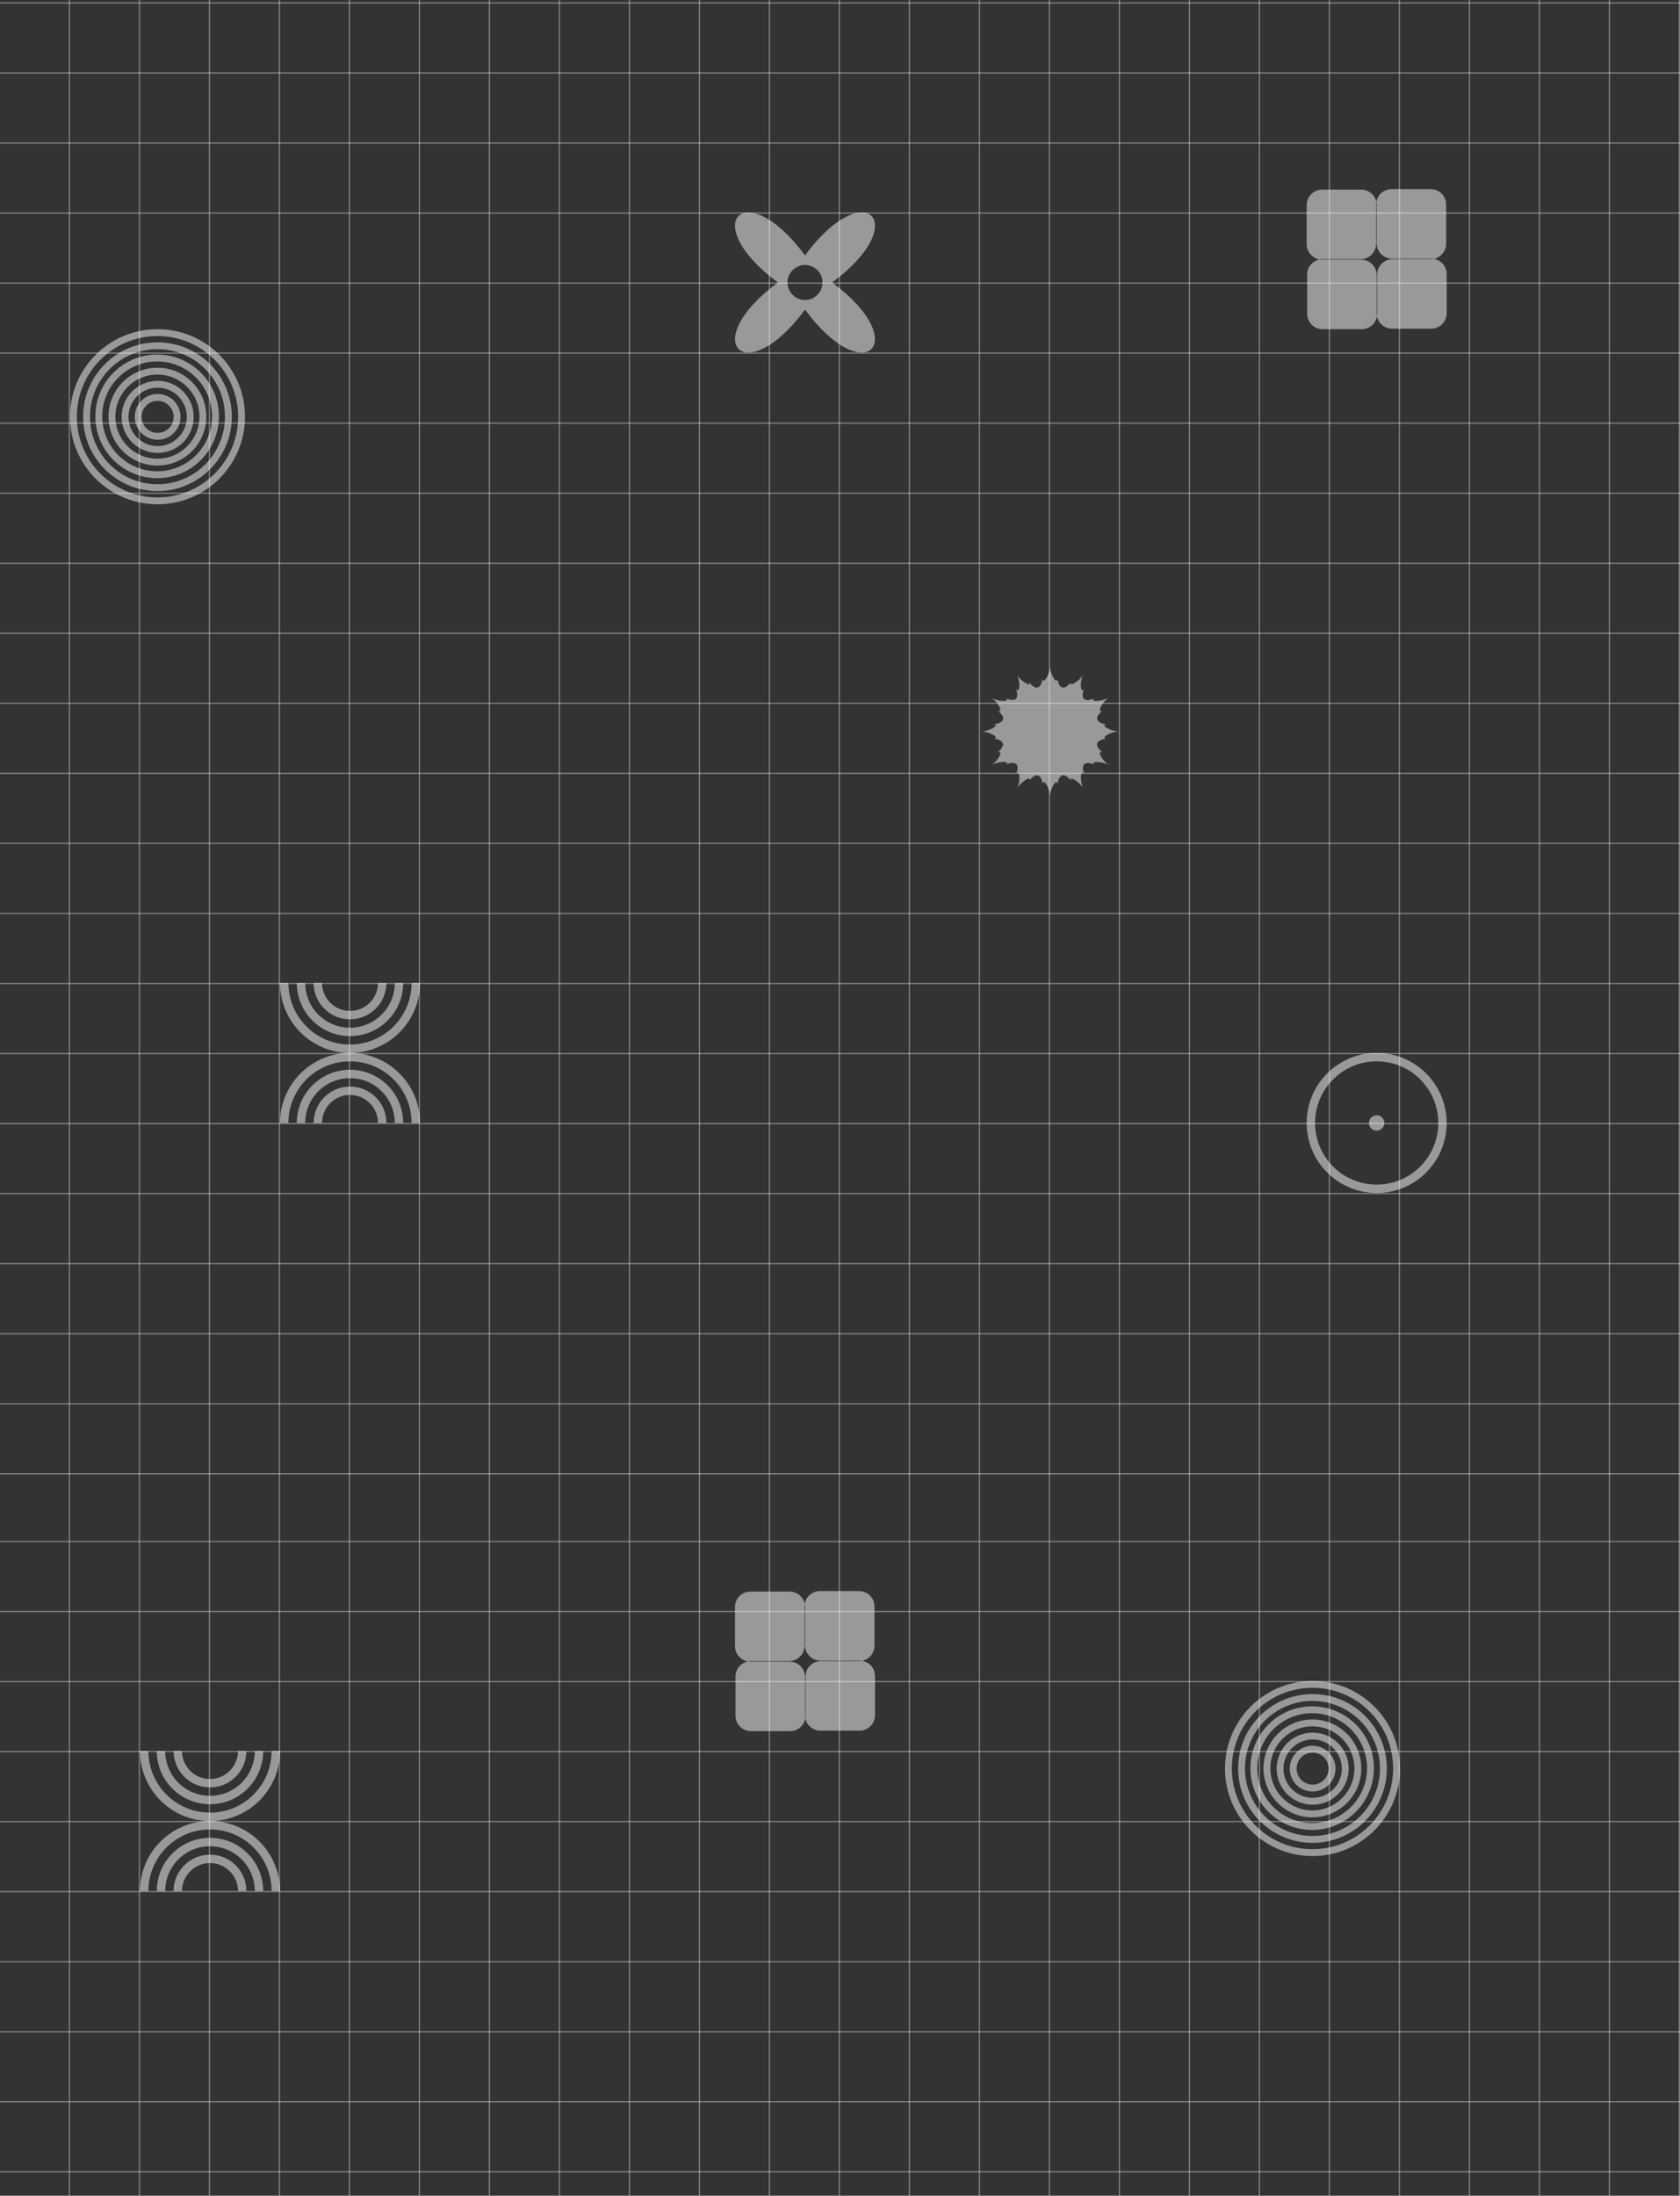 <svg width="1440" height="1881" viewBox="0 0 1440 1881" fill="none" xmlns="http://www.w3.org/2000/svg">
<rect x="0" y="0" width="1440" height="1881" fill="#333333" stroke="none"/>
<g clip-path="url(#clip0_59_279)">
<line x1="59.5" y1="1881" x2="59.5" stroke="white" stroke-opacity="0.4"/>
<line x1="299.5" y1="1881" x2="299.5" stroke="white" stroke-opacity="0.4"/>
<line x1="539.5" y1="1881" x2="539.5" stroke="white" stroke-opacity="0.4"/>
<line x1="779.5" y1="1881" x2="779.5" stroke="white" stroke-opacity="0.4"/>
<line x1="1019.5" y1="1881" x2="1019.5" stroke="white" stroke-opacity="0.4"/>
<line x1="1259.5" y1="1881" x2="1259.5" stroke="white" stroke-opacity="0.4"/>
<line x1="119.5" y1="1881" x2="119.5" stroke="white" stroke-opacity="0.4"/>
<line x1="359.5" y1="1881" x2="359.5" stroke="white" stroke-opacity="0.4"/>
<line x1="599.5" y1="1881" x2="599.5" stroke="white" stroke-opacity="0.4"/>
<line x1="839.5" y1="1881" x2="839.5" stroke="white" stroke-opacity="0.4"/>
<line x1="1079.5" y1="1881" x2="1079.5" stroke="white" stroke-opacity="0.4"/>
<line x1="1319.5" y1="1881" x2="1319.5" stroke="white" stroke-opacity="0.4"/>
<line x1="179.5" y1="1881" x2="179.5" stroke="white" stroke-opacity="0.4"/>
<line x1="419.5" y1="1881" x2="419.5" stroke="white" stroke-opacity="0.4"/>
<line x1="659.5" y1="1881" x2="659.5" stroke="white" stroke-opacity="0.4"/>
<line x1="899.5" y1="1881" x2="899.5" stroke="white" stroke-opacity="0.4"/>
<line x1="1139.5" y1="1881" x2="1139.5" stroke="white" stroke-opacity="0.4"/>
<line x1="1379.5" y1="1881" x2="1379.5" stroke="white" stroke-opacity="0.4"/>
<line x1="239.5" y1="1881" x2="239.5" stroke="white" stroke-opacity="0.4"/>
<line x1="479.5" y1="1881" x2="479.5" stroke="white" stroke-opacity="0.4"/>
<line x1="719.5" y1="1881" x2="719.5" stroke="white" stroke-opacity="0.4"/>
<line x1="959.5" y1="1881" x2="959.5" stroke="white" stroke-opacity="0.4"/>
<line x1="1199.5" y1="1881" x2="1199.5" stroke="white" stroke-opacity="0.4"/>
<line x1="1439.5" y1="1881" x2="1439.5" stroke="white" stroke-opacity="0.4"/>
<path fill-rule="evenodd" clip-rule="evenodd" d="M666.797 241.998C597.17 293.288 638.739 334.857 690.011 265.217C741.252 334.857 782.821 293.288 713.226 241.998C782.853 190.716 741.284 149.139 690.011 218.787C638.707 149.163 597.138 190.716 666.797 241.998ZM690 257C698.284 257 705 250.284 705 242C705 233.716 698.284 227 690 227C681.716 227 675 233.716 675 242C675 250.284 681.716 257 690 257Z" fill="white" fill-opacity="0.5"/>
<g clip-path="url(#clip1_59_279)">
<path fill-rule="evenodd" clip-rule="evenodd" d="M1232.8 962C1232.8 991.161 1209.16 1014.8 1180 1014.8C1150.84 1014.8 1127.2 991.161 1127.2 962C1127.2 932.839 1150.84 909.2 1180 909.2C1209.16 909.2 1232.8 932.839 1232.8 962ZM1240 962C1240 995.137 1213.14 1022 1180 1022C1146.86 1022 1120 995.137 1120 962C1120 928.863 1146.86 902 1180 902C1213.14 902 1240 928.863 1240 962ZM1180 968.6C1183.65 968.6 1186.6 965.645 1186.6 962C1186.6 958.355 1183.65 955.4 1180 955.4C1176.35 955.4 1173.4 958.355 1173.4 962C1173.4 965.645 1176.35 968.6 1180 968.6Z" fill="white" fill-opacity="0.5"/>
</g>
<line x1="1440" y1="1262.52" y2="1262.52" stroke="white" stroke-opacity="0.4"/>
<line x1="1440" y1="1022.52" y2="1022.52" stroke="white" stroke-opacity="0.4"/>
<line x1="1440" y1="782.516" y2="782.516" stroke="white" stroke-opacity="0.4"/>
<line x1="1440" y1="542.516" y2="542.516" stroke="white" stroke-opacity="0.4"/>
<line x1="1440" y1="302.516" y2="302.516" stroke="white" stroke-opacity="0.4"/>
<line x1="1440" y1="62.516" y2="62.516" stroke="white" stroke-opacity="0.4"/>
<line x1="1440" y1="1202.52" y2="1202.52" stroke="white" stroke-opacity="0.4"/>
<line x1="1440" y1="962.516" y2="962.516" stroke="white" stroke-opacity="0.4"/>
<line x1="1440" y1="722.516" y2="722.516" stroke="white" stroke-opacity="0.4"/>
<line x1="1440" y1="482.516" y2="482.516" stroke="white" stroke-opacity="0.4"/>
<line x1="1440" y1="242.516" y2="242.516" stroke="white" stroke-opacity="0.4"/>
<line x1="1440" y1="2.516" y2="2.516" stroke="white" stroke-opacity="0.4"/>
<line x1="1440" y1="1142.52" y2="1142.52" stroke="white" stroke-opacity="0.4"/>
<line x1="1440" y1="902.516" y2="902.516" stroke="white" stroke-opacity="0.4"/>
<line x1="1440" y1="662.516" y2="662.516" stroke="white" stroke-opacity="0.4"/>
<line x1="1440" y1="422.516" y2="422.516" stroke="white" stroke-opacity="0.4"/>
<line x1="1440" y1="182.516" y2="182.516" stroke="white" stroke-opacity="0.4"/>
<line x1="1440" y1="1082.52" y2="1082.52" stroke="white" stroke-opacity="0.4"/>
<line x1="1440" y1="842.516" y2="842.516" stroke="white" stroke-opacity="0.4"/>
<line x1="1440" y1="602.516" y2="602.516" stroke="white" stroke-opacity="0.4"/>
<line x1="1440" y1="362.516" y2="362.516" stroke="white" stroke-opacity="0.4"/>
<line x1="1440" y1="122.516" y2="122.516" stroke="white" stroke-opacity="0.4"/>
<line x1="1440" y1="1740.5" y2="1740.5" stroke="white" stroke-opacity="0.4"/>
<line x1="1440" y1="1500.5" y2="1500.5" stroke="white" stroke-opacity="0.4"/>
<line x1="1440" y1="1680.5" y2="1680.5" stroke="white" stroke-opacity="0.4"/>
<line x1="1440" y1="1440.5" y2="1440.5" stroke="white" stroke-opacity="0.4"/>
<line x1="1440" y1="1860.5" y2="1860.5" stroke="white" stroke-opacity="0.4"/>
<line x1="1440" y1="1620.5" y2="1620.5" stroke="white" stroke-opacity="0.4"/>
<line x1="1440" y1="1380.5" y2="1380.5" stroke="white" stroke-opacity="0.4"/>
<line x1="1440" y1="1800.5" y2="1800.5" stroke="white" stroke-opacity="0.4"/>
<line x1="1440" y1="1560.5" y2="1560.5" stroke="white" stroke-opacity="0.4"/>
<line x1="1440" y1="1320.5" y2="1320.5" stroke="white" stroke-opacity="0.4"/>
<g opacity="0.5">
<path fill-rule="evenodd" clip-rule="evenodd" d="M154.716 357.108C154.716 367.937 145.937 376.716 135.108 376.716C124.279 376.716 115.5 367.937 115.5 357.108C115.5 346.279 124.279 337.5 135.108 337.5C145.937 337.5 154.716 346.279 154.716 357.108ZM148.833 357.108C148.833 364.688 142.688 370.833 135.108 370.833C127.527 370.833 121.382 364.688 121.382 357.108C121.382 349.528 127.527 343.382 135.108 343.382C142.688 343.382 148.833 349.528 148.833 357.108Z" fill="white"/>
<path fill-rule="evenodd" clip-rule="evenodd" d="M135.132 388.015C152.188 388.015 166.015 374.188 166.015 357.132C166.015 340.077 152.188 326.25 135.132 326.25C118.076 326.25 104.25 340.077 104.25 357.132C104.25 374.188 118.076 388.015 135.132 388.015ZM135.132 382.132C148.939 382.132 160.132 370.94 160.132 357.132C160.132 343.325 148.939 332.132 135.132 332.132C121.325 332.132 110.132 343.325 110.132 357.132C110.132 370.94 121.325 382.132 135.132 382.132Z" fill="white"/>
<path fill-rule="evenodd" clip-rule="evenodd" d="M176.823 356.912C176.823 380.059 158.059 398.824 134.912 398.824C111.764 398.824 93 380.059 93 356.912C93 333.765 111.764 315 134.912 315C158.059 315 176.823 333.765 176.823 356.912ZM170.941 356.912C170.941 376.81 154.81 392.941 134.912 392.941C115.013 392.941 98.882 376.81 98.882 356.912C98.882 337.013 115.013 320.882 134.912 320.882C154.81 320.882 170.941 337.013 170.941 356.912Z" fill="white"/>
<path fill-rule="evenodd" clip-rule="evenodd" d="M134.691 409.632C163.93 409.632 187.632 385.93 187.632 356.691C187.632 327.453 163.93 303.75 134.691 303.75C105.452 303.75 81.75 327.453 81.75 356.691C81.75 385.93 105.452 409.632 134.691 409.632ZM134.691 403.75C160.681 403.75 181.75 382.681 181.75 356.691C181.75 330.701 160.681 309.632 134.691 309.632C108.701 309.632 87.632 330.701 87.632 356.691C87.632 382.681 108.701 403.75 134.691 403.75Z" fill="white"/>
<path fill-rule="evenodd" clip-rule="evenodd" d="M198.701 356.975C198.701 392.17 170.17 420.701 134.975 420.701C99.781 420.701 71.25 392.17 71.25 356.975C71.25 321.781 99.781 293.25 134.975 293.25C170.17 293.25 198.701 321.781 198.701 356.975ZM192.819 356.975C192.819 388.921 166.921 414.819 134.975 414.819C103.03 414.819 77.132 388.921 77.132 356.975C77.132 325.03 103.03 299.132 134.975 299.132C166.921 299.132 192.819 325.03 192.819 356.975Z" fill="white"/>
<path fill-rule="evenodd" clip-rule="evenodd" d="M210 357C210 398.421 176.421 432 135 432C93.579 432 60 398.421 60 357C60 315.579 93.579 282 135 282C176.421 282 210 315.579 210 357ZM204.118 357C204.118 395.173 173.173 426.118 135 426.118C96.827 426.118 65.882 395.173 65.882 357C65.882 318.827 96.827 287.882 135 287.882C173.173 287.882 204.118 318.827 204.118 357Z" fill="white"/>
</g>
<g opacity="0.5">
<path fill-rule="evenodd" clip-rule="evenodd" d="M1144.72 1515.11C1144.72 1525.94 1135.94 1534.72 1125.11 1534.72C1114.28 1534.72 1105.5 1525.94 1105.5 1515.11C1105.5 1504.28 1114.28 1495.5 1125.11 1495.5C1135.94 1495.5 1144.72 1504.28 1144.72 1515.11ZM1138.83 1515.11C1138.83 1522.69 1132.69 1528.83 1125.11 1528.83C1117.53 1528.83 1111.38 1522.69 1111.38 1515.11C1111.38 1507.53 1117.53 1501.38 1125.11 1501.38C1132.69 1501.38 1138.83 1507.53 1138.83 1515.11Z" fill="white"/>
<path fill-rule="evenodd" clip-rule="evenodd" d="M1125.13 1546.01C1142.19 1546.01 1156.01 1532.19 1156.01 1515.13C1156.01 1498.08 1142.19 1484.25 1125.13 1484.25C1108.08 1484.25 1094.25 1498.08 1094.25 1515.13C1094.25 1532.19 1108.08 1546.01 1125.13 1546.01ZM1125.13 1540.13C1138.94 1540.13 1150.13 1528.94 1150.13 1515.13C1150.13 1501.33 1138.94 1490.13 1125.13 1490.13C1111.33 1490.13 1100.13 1501.33 1100.13 1515.13C1100.13 1528.94 1111.33 1540.13 1125.13 1540.13Z" fill="white"/>
<path fill-rule="evenodd" clip-rule="evenodd" d="M1166.82 1514.91C1166.82 1538.06 1148.06 1556.82 1124.91 1556.82C1101.76 1556.82 1083 1538.06 1083 1514.91C1083 1491.76 1101.76 1473 1124.91 1473C1148.06 1473 1166.82 1491.76 1166.82 1514.91ZM1160.94 1514.91C1160.94 1534.81 1144.81 1550.94 1124.91 1550.94C1105.01 1550.94 1088.88 1534.81 1088.88 1514.91C1088.88 1495.01 1105.01 1478.88 1124.91 1478.88C1144.81 1478.88 1160.94 1495.01 1160.94 1514.91Z" fill="white"/>
<path fill-rule="evenodd" clip-rule="evenodd" d="M1124.69 1567.63C1153.93 1567.63 1177.63 1543.93 1177.63 1514.69C1177.63 1485.45 1153.93 1461.75 1124.69 1461.75C1095.45 1461.75 1071.75 1485.45 1071.75 1514.69C1071.75 1543.93 1095.45 1567.63 1124.69 1567.63ZM1124.69 1561.75C1150.68 1561.75 1171.75 1540.68 1171.75 1514.69C1171.75 1488.7 1150.68 1467.63 1124.69 1467.63C1098.7 1467.63 1077.63 1488.7 1077.63 1514.69C1077.63 1540.68 1098.7 1561.75 1124.69 1561.75Z" fill="white"/>
<path fill-rule="evenodd" clip-rule="evenodd" d="M1188.7 1514.98C1188.7 1550.17 1160.17 1578.7 1124.98 1578.7C1089.78 1578.7 1061.25 1550.17 1061.25 1514.98C1061.25 1479.78 1089.78 1451.25 1124.98 1451.25C1160.17 1451.25 1188.7 1479.78 1188.7 1514.98ZM1182.82 1514.98C1182.82 1546.92 1156.92 1572.82 1124.98 1572.82C1093.03 1572.82 1067.13 1546.92 1067.13 1514.98C1067.13 1483.03 1093.03 1457.13 1124.98 1457.13C1156.92 1457.13 1182.82 1483.03 1182.82 1514.98Z" fill="white"/>
<path fill-rule="evenodd" clip-rule="evenodd" d="M1200 1515C1200 1556.42 1166.42 1590 1125 1590C1083.58 1590 1050 1556.42 1050 1515C1050 1473.58 1083.58 1440 1125 1440C1166.42 1440 1200 1473.58 1200 1515ZM1194.12 1515C1194.12 1553.17 1163.17 1584.12 1125 1584.12C1086.83 1584.12 1055.88 1553.17 1055.88 1515C1055.88 1476.83 1086.83 1445.88 1125 1445.88C1163.17 1445.88 1194.12 1476.83 1194.12 1515Z" fill="white"/>
</g>
<g opacity="0.5" clip-path="url(#clip2_59_279)">
<path fill-rule="evenodd" clip-rule="evenodd" d="M1180 175.629C1180 168.338 1174.09 162.429 1166.8 162.429H1133.2C1125.91 162.429 1120 168.338 1120 175.629V209.229C1120 216.519 1125.91 222.428 1133.2 222.428H1166.8C1174.09 222.428 1180 228.338 1180 235.628V268.372C1180 275.662 1185.91 281.572 1193.2 281.572H1226.8C1234.09 281.572 1240 275.662 1240 268.372V234.772C1240 227.481 1234.09 221.571 1226.8 221.571H1193.2C1185.91 221.571 1180 215.662 1180 208.371V175.629ZM1226.37 222C1233.66 222 1239.57 216.09 1239.57 208.8V175.2C1239.57 167.91 1233.66 162 1226.37 162L1192.77 162C1185.48 162 1179.57 167.91 1179.57 175.2V208.8C1179.57 216.09 1173.66 222 1166.37 222H1133.63C1126.34 222 1120.43 227.91 1120.43 235.2L1120.43 268.8C1120.43 276.09 1126.34 282 1133.63 282H1167.23C1174.52 282 1180.43 276.09 1180.43 268.8V235.2C1180.43 227.91 1186.34 222 1193.63 222H1226.37Z" fill="white"/>
</g>
<g opacity="0.5" clip-path="url(#clip3_59_279)">
<path fill-rule="evenodd" clip-rule="evenodd" d="M690 1376.63C690 1369.34 684.09 1363.43 676.8 1363.43H643.2C635.91 1363.43 630 1369.34 630 1376.63V1410.23C630 1417.52 635.91 1423.43 643.2 1423.43H676.8C684.09 1423.43 690 1429.34 690 1436.63V1469.37C690 1476.66 695.91 1482.57 703.2 1482.57H736.8C744.09 1482.57 750 1476.66 750 1469.37V1435.77C750 1428.48 744.09 1422.57 736.8 1422.57H703.2C695.91 1422.57 690 1416.66 690 1409.37V1376.63ZM736.372 1423C743.662 1423 749.572 1417.09 749.572 1409.8V1376.2C749.572 1368.91 743.662 1363 736.372 1363L702.772 1363C695.481 1363 689.571 1368.91 689.571 1376.2V1409.8C689.571 1417.09 683.662 1423 676.371 1423H643.629C636.338 1423 630.429 1428.91 630.429 1436.2L630.429 1469.8C630.429 1477.09 636.338 1483 643.629 1483H677.229C684.519 1483 690.428 1477.09 690.428 1469.8V1436.2C690.428 1428.91 696.338 1423 703.628 1423H736.372Z" fill="white"/>
</g>
<g opacity="0.5">
<path d="M893.705 671.459C892.328 662.803 887.803 661.82 882.295 668.705C884.262 663.984 874.82 669.885 871.672 675.393C874.82 669.885 874.23 658.672 871.082 662.803C874.23 654.541 870.689 651.393 862.23 654.934C866.557 651.787 855.344 652.18 849.639 655.525C855.344 652.18 860.459 642.344 855.344 644.311C862.23 638.607 860.852 634.082 852 632.705C857.508 631.918 847.672 626.607 840.984 626.607C847.672 626.607 857.312 621.098 852 620.508C861.049 619.131 862.426 614.607 855.344 608.902C860.459 610.869 855.344 601.033 849.443 597.689C855.148 601.033 866.361 601.426 862.033 598.279C870.492 601.623 873.836 598.475 870.885 590.41C874.23 594.541 874.82 583.328 871.475 577.82C874.623 583.328 884.262 589.23 882.098 584.508C887.607 591.393 892.131 590.41 893.508 581.754C894.295 586.869 900 577.23 900 570.934C900 577.23 905.705 586.869 906.492 581.754C907.869 590.41 912.393 591.393 917.902 584.508C915.934 589.23 925.377 583.328 928.525 577.82C925.377 583.328 925.967 594.541 929.115 590.41C925.967 598.672 929.508 601.82 937.967 598.279C933.639 601.426 944.852 601.033 950.557 597.689C944.852 601.033 939.738 610.869 944.852 608.902C937.967 614.607 939.148 619.131 948.197 620.508C942.689 621.295 952.525 626.607 959.213 626.607C952.525 626.607 942.885 632.115 948.197 632.705C939.148 634.082 937.771 638.607 944.852 644.311C939.738 642.344 944.852 652.18 950.754 655.525C945.049 652.18 933.836 651.787 938.164 654.934C929.705 651.59 926.361 654.738 929.312 662.803C925.967 658.672 925.377 669.885 928.721 675.393C925.574 669.885 915.934 663.984 917.902 668.705C912.393 661.82 907.869 662.803 906.492 671.459C905.705 666.344 900 675.984 900 682.279C900.197 675.984 894.492 666.344 893.705 671.459Z" fill="white"/>
</g>
<g opacity="0.5" clip-path="url(#clip4_59_279)">
<path fill-rule="evenodd" clip-rule="evenodd" d="M240 842C240 875.137 266.863 902 300 902C266.863 902 240 928.863 240 962H247.2C247.2 932.839 270.839 909.2 300 909.2C329.161 909.2 352.8 932.839 352.8 962H360C360 928.863 333.137 902 300 902C333.137 902 360 875.137 360 842H352.8C352.8 871.161 329.161 894.8 300 894.8C270.839 894.8 247.2 871.161 247.2 842H240ZM254.4 842C254.4 867.184 274.816 887.6 300 887.6C325.184 887.6 345.6 867.184 345.6 842H338.4C338.4 863.208 321.208 880.4 300 880.4C278.792 880.4 261.6 863.208 261.6 842H254.4ZM268.8 842C268.8 859.231 282.769 873.2 300 873.2C317.231 873.2 331.2 859.231 331.2 842H324C324 855.255 313.255 866 300 866C286.745 866 276 855.255 276 842H268.8ZM300 916.4C325.184 916.4 345.6 936.816 345.6 962H338.4C338.4 940.792 321.208 923.6 300 923.6C278.792 923.6 261.6 940.792 261.6 962H254.4C254.4 936.816 274.816 916.4 300 916.4ZM300 930.8C317.231 930.8 331.2 944.769 331.2 962H324C324 948.745 313.255 938 300 938C286.745 938 276 948.745 276 962H268.8C268.8 944.769 282.769 930.8 300 930.8Z" fill="white"/>
</g>
<g opacity="0.5" clip-path="url(#clip5_59_279)">
<path fill-rule="evenodd" clip-rule="evenodd" d="M120 1500C120 1533.14 146.863 1560 180 1560C146.863 1560 120 1586.86 120 1620H127.2C127.2 1590.84 150.839 1567.2 180 1567.2C209.161 1567.2 232.8 1590.84 232.8 1620H240C240 1586.86 213.137 1560 180 1560C213.137 1560 240 1533.14 240 1500H232.8C232.8 1529.16 209.161 1552.8 180 1552.8C150.839 1552.8 127.2 1529.16 127.2 1500H120ZM134.4 1500C134.4 1525.18 154.816 1545.6 180 1545.6C205.184 1545.6 225.6 1525.18 225.6 1500H218.4C218.4 1521.21 201.208 1538.4 180 1538.4C158.792 1538.4 141.6 1521.21 141.6 1500H134.4ZM148.8 1500C148.8 1517.23 162.769 1531.2 180 1531.2C197.231 1531.2 211.2 1517.23 211.2 1500H204C204 1513.25 193.255 1524 180 1524C166.745 1524 156 1513.25 156 1500H148.8ZM180 1574.4C205.184 1574.4 225.6 1594.82 225.6 1620H218.4C218.4 1598.79 201.208 1581.6 180 1581.6C158.792 1581.6 141.6 1598.79 141.6 1620H134.4C134.4 1594.82 154.816 1574.4 180 1574.4ZM180 1588.8C197.231 1588.8 211.2 1602.77 211.2 1620H204C204 1606.75 193.255 1596 180 1596C166.745 1596 156 1606.75 156 1620H148.8C148.8 1602.77 162.769 1588.8 180 1588.8Z" fill="white"/>
</g>
</g>
<defs>
<clipPath id="clip0_59_279">
<rect width="1440" height="1881" fill="white"/>
</clipPath>
<clipPath id="clip1_59_279">
<rect width="120" height="120" fill="white" transform="translate(1120 902)"/>
</clipPath>
<clipPath id="clip2_59_279">
<rect width="120" height="120" fill="white" transform="translate(1120 162)"/>
</clipPath>
<clipPath id="clip3_59_279">
<rect width="120" height="120" fill="white" transform="translate(630 1363)"/>
</clipPath>
<clipPath id="clip4_59_279">
<rect width="120" height="120" fill="white" transform="translate(240 842)"/>
</clipPath>
<clipPath id="clip5_59_279">
<rect width="120" height="120" fill="white" transform="translate(120 1500)"/>
</clipPath>
</defs>
</svg>
